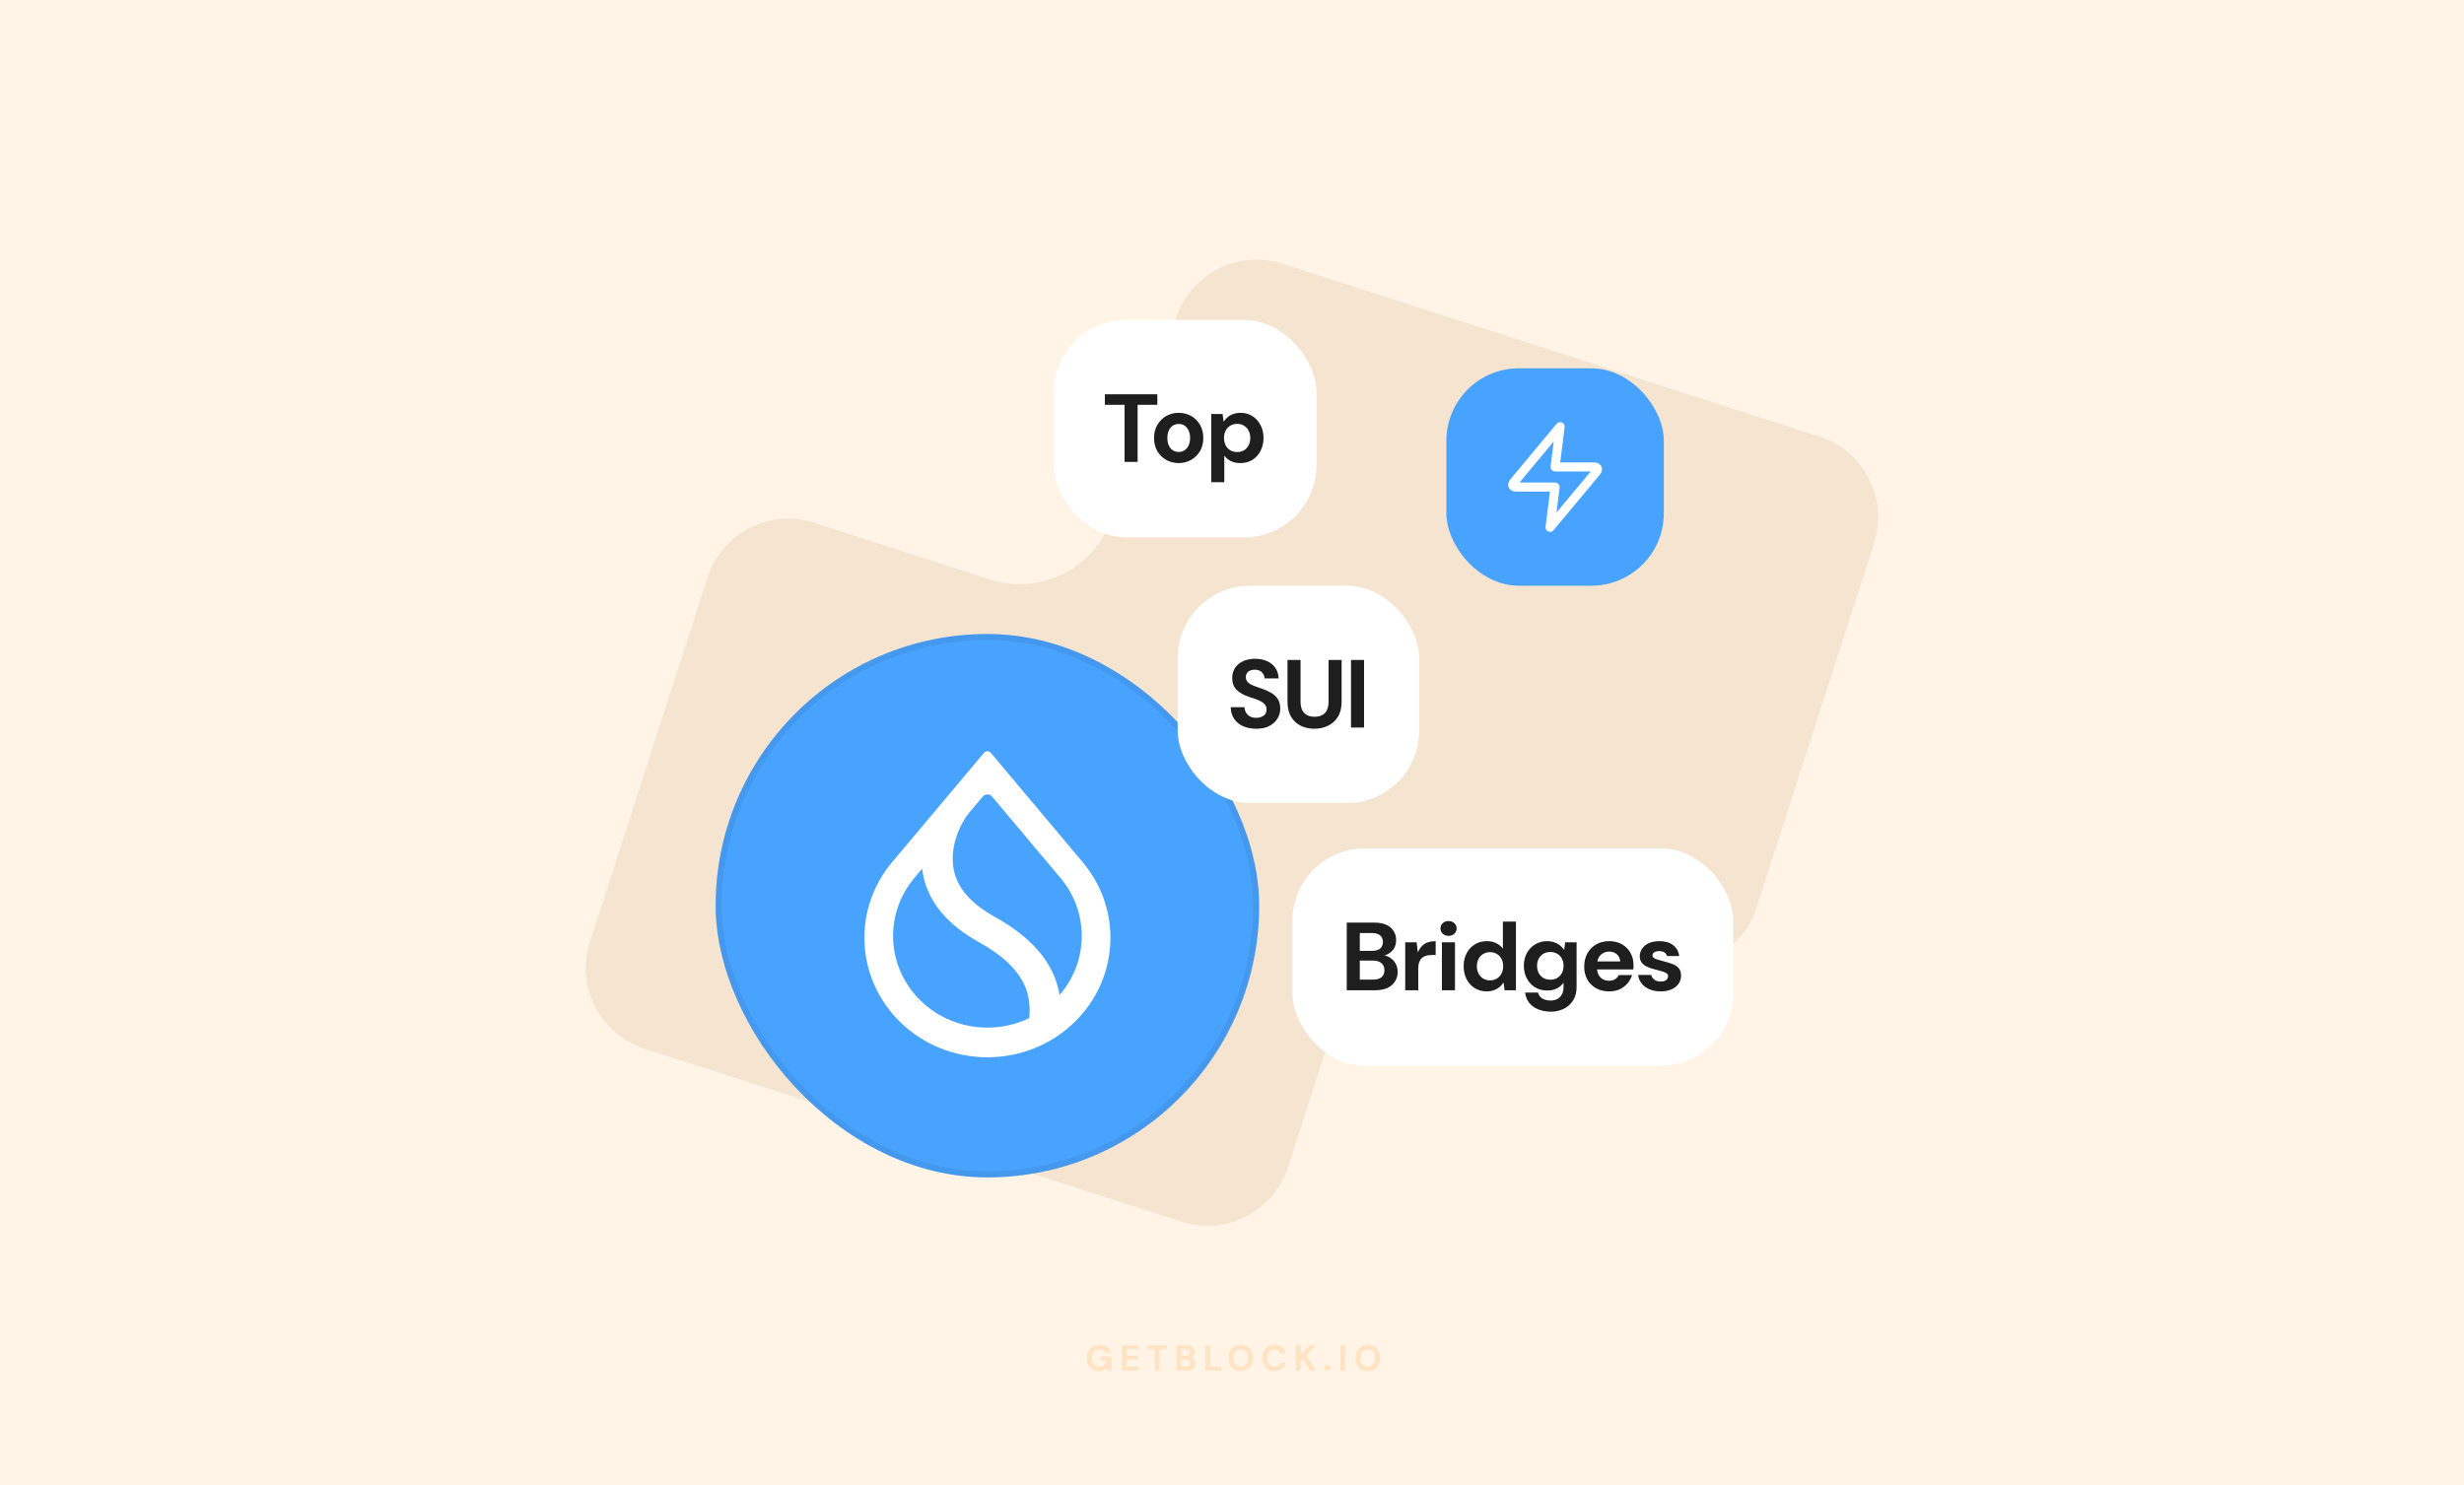 <svg width="816" height="492" viewBox="0 0 816 492" fill="none" xmlns="http://www.w3.org/2000/svg">
<rect width="816" height="492" fill="#FFF4E6"/>
<path fill-rule="evenodd" clip-rule="evenodd" d="M602.554 144.638C617.294 149.386 625.392 165.176 620.64 179.905L581.656 300.753C576.904 315.482 561.104 323.574 546.364 318.826L488.072 300.048C471.255 294.631 453.23 303.868 447.806 320.683L426.552 386.568C421.801 401.298 406 409.389 391.26 404.641L213.446 347.362C198.706 342.614 190.608 326.824 195.36 312.095L234.344 191.247C239.096 176.518 254.896 168.426 269.636 173.174L327.928 191.952C344.745 197.369 362.77 188.132 368.194 171.317L389.448 105.432C394.199 90.702 410 82.611 424.74 87.359L602.554 144.638Z" fill="#F4E4D0"/>
<path opacity="0.16" d="M363.914 454.144C363.122 454.144 362.426 453.968 361.826 453.616C361.234 453.256 360.774 452.756 360.446 452.116C360.118 451.468 359.954 450.716 359.954 449.86C359.954 448.996 360.122 448.236 360.458 447.58C360.794 446.916 361.278 446.396 361.91 446.02C362.55 445.644 363.306 445.456 364.178 445.456C365.17 445.456 365.99 445.692 366.638 446.164C367.294 446.636 367.714 447.292 367.898 448.132H366.098C365.978 447.764 365.754 447.476 365.426 447.268C365.098 447.052 364.678 446.944 364.166 446.944C363.622 446.944 363.158 447.064 362.774 447.304C362.39 447.544 362.098 447.88 361.898 448.312C361.698 448.744 361.598 449.26 361.598 449.86C361.598 450.468 361.698 450.984 361.898 451.408C362.098 451.832 362.382 452.156 362.75 452.38C363.126 452.596 363.566 452.704 364.07 452.704C364.806 452.704 365.362 452.508 365.738 452.116C366.122 451.716 366.35 451.2 366.422 450.568H364.358V449.356H368.054V454H366.566L366.434 452.932C366.258 453.196 366.05 453.42 365.81 453.604C365.578 453.78 365.306 453.912 364.994 454C364.682 454.096 364.322 454.144 363.914 454.144ZM371.537 454V445.6H377.057V446.908H373.157V449.104H376.697V450.364H373.157V452.692H377.057V454H371.537ZM382.432 454V446.908H379.972V445.6H386.488V446.908H384.04V454H382.432ZM389.604 454V445.6H393.048C393.632 445.6 394.124 445.692 394.524 445.876C394.924 446.06 395.224 446.316 395.424 446.644C395.632 446.964 395.736 447.336 395.736 447.76C395.736 448.184 395.644 448.54 395.46 448.828C395.276 449.116 395.032 449.34 394.728 449.5C394.432 449.652 394.104 449.74 393.744 449.764L393.936 449.632C394.32 449.648 394.66 449.752 394.956 449.944C395.26 450.128 395.496 450.376 395.664 450.688C395.84 451 395.928 451.34 395.928 451.708C395.928 452.156 395.82 452.552 395.604 452.896C395.388 453.24 395.076 453.512 394.668 453.712C394.26 453.904 393.76 454 393.168 454H389.604ZM391.224 452.68H392.904C393.344 452.68 393.684 452.58 393.924 452.38C394.164 452.18 394.284 451.892 394.284 451.516C394.284 451.14 394.16 450.848 393.912 450.64C393.664 450.424 393.32 450.316 392.88 450.316H391.224V452.68ZM391.224 449.104H392.784C393.208 449.104 393.532 449.008 393.756 448.816C393.98 448.624 394.092 448.352 394.092 448C394.092 447.656 393.98 447.388 393.756 447.196C393.532 446.996 393.204 446.896 392.772 446.896H391.224V449.104ZM399.211 454V445.6H400.831V452.74H404.515V454H399.211ZM410.912 454.144C410.104 454.144 409.392 453.96 408.776 453.592C408.168 453.224 407.692 452.716 407.348 452.068C407.004 451.412 406.832 450.656 406.832 449.8C406.832 448.944 407.004 448.192 407.348 447.544C407.692 446.888 408.168 446.376 408.776 446.008C409.392 445.64 410.104 445.456 410.912 445.456C411.72 445.456 412.428 445.64 413.036 446.008C413.652 446.376 414.132 446.888 414.476 447.544C414.82 448.192 414.992 448.944 414.992 449.8C414.992 450.656 414.82 451.412 414.476 452.068C414.132 452.716 413.652 453.224 413.036 453.592C412.428 453.96 411.72 454.144 410.912 454.144ZM410.912 452.692C411.408 452.692 411.836 452.576 412.196 452.344C412.564 452.104 412.844 451.768 413.036 451.336C413.236 450.904 413.336 450.392 413.336 449.8C413.336 449.2 413.236 448.688 413.036 448.264C412.844 447.832 412.564 447.5 412.196 447.268C411.836 447.036 411.408 446.92 410.912 446.92C410.424 446.92 409.996 447.036 409.628 447.268C409.26 447.5 408.976 447.832 408.776 448.264C408.576 448.688 408.476 449.2 408.476 449.8C408.476 450.392 408.576 450.904 408.776 451.336C408.976 451.768 409.26 452.104 409.628 452.344C409.996 452.576 410.424 452.692 410.912 452.692ZM422.053 454.144C421.221 454.144 420.505 453.964 419.905 453.604C419.305 453.236 418.845 452.728 418.525 452.08C418.205 451.424 418.045 450.668 418.045 449.812C418.045 448.956 418.205 448.2 418.525 447.544C418.845 446.888 419.305 446.376 419.905 446.008C420.505 445.64 421.221 445.456 422.053 445.456C423.069 445.456 423.897 445.708 424.537 446.212C425.185 446.716 425.589 447.428 425.749 448.348H423.985C423.881 447.9 423.665 447.552 423.337 447.304C423.009 447.048 422.577 446.92 422.041 446.92C421.553 446.92 421.133 447.04 420.781 447.28C420.429 447.512 420.157 447.844 419.965 448.276C419.781 448.7 419.689 449.212 419.689 449.812C419.689 450.404 419.781 450.916 419.965 451.348C420.157 451.78 420.429 452.112 420.781 452.344C421.133 452.576 421.553 452.692 422.041 452.692C422.577 452.692 423.005 452.576 423.325 452.344C423.653 452.104 423.873 451.772 423.985 451.348H425.749C425.589 452.22 425.185 452.904 424.537 453.4C423.897 453.896 423.069 454.144 422.053 454.144ZM429.077 454V445.6H430.697V448.924L433.733 445.6H435.737L432.641 448.924L435.821 454H433.841L431.489 450.184L430.697 451.024V454H429.077ZM439.603 454.06C439.307 454.06 439.063 453.972 438.871 453.796C438.687 453.612 438.595 453.388 438.595 453.124C438.595 452.86 438.687 452.64 438.871 452.464C439.063 452.28 439.307 452.188 439.603 452.188C439.899 452.188 440.139 452.28 440.323 452.464C440.507 452.64 440.599 452.86 440.599 453.124C440.599 453.388 440.507 453.612 440.323 453.796C440.139 453.972 439.899 454.06 439.603 454.06ZM443.921 454V445.6H445.541V454H443.921ZM452.961 454.144C452.153 454.144 451.441 453.96 450.825 453.592C450.217 453.224 449.741 452.716 449.397 452.068C449.053 451.412 448.881 450.656 448.881 449.8C448.881 448.944 449.053 448.192 449.397 447.544C449.741 446.888 450.217 446.376 450.825 446.008C451.441 445.64 452.153 445.456 452.961 445.456C453.769 445.456 454.477 445.64 455.085 446.008C455.701 446.376 456.181 446.888 456.525 447.544C456.869 448.192 457.041 448.944 457.041 449.8C457.041 450.656 456.869 451.412 456.525 452.068C456.181 452.716 455.701 453.224 455.085 453.592C454.477 453.96 453.769 454.144 452.961 454.144ZM452.961 452.692C453.457 452.692 453.885 452.576 454.245 452.344C454.613 452.104 454.893 451.768 455.085 451.336C455.285 450.904 455.385 450.392 455.385 449.8C455.385 449.2 455.285 448.688 455.085 448.264C454.893 447.832 454.613 447.5 454.245 447.268C453.885 447.036 453.457 446.92 452.961 446.92C452.473 446.92 452.045 447.036 451.677 447.268C451.309 447.5 451.025 447.832 450.825 448.264C450.625 448.688 450.525 449.2 450.525 449.8C450.525 450.392 450.625 450.904 450.825 451.336C451.025 451.768 451.309 452.104 451.677 452.344C452.045 452.576 452.473 452.692 452.961 452.692Z" fill="#FF8800"/>
<rect x="349" y="106" width="87" height="72" rx="24" fill="white"/>
<path d="M372.422 153V134.088H365.894V130.6H383.27V134.088H376.742V153H372.422ZM390.344 153.384C388.808 153.384 387.421 153.032 386.184 152.328C384.947 151.624 383.965 150.643 383.24 149.384C382.536 148.125 382.184 146.685 382.184 145.064C382.184 143.421 382.547 141.981 383.272 140.744C383.997 139.485 384.979 138.504 386.216 137.8C387.453 137.096 388.829 136.744 390.344 136.744C391.88 136.744 393.267 137.096 394.504 137.8C395.741 138.504 396.712 139.485 397.416 140.744C398.141 141.981 398.504 143.421 398.504 145.064C398.504 146.707 398.141 148.157 397.416 149.416C396.691 150.653 395.709 151.624 394.472 152.328C393.256 153.032 391.88 153.384 390.344 153.384ZM390.344 149.704C391.027 149.704 391.645 149.533 392.2 149.192C392.776 148.851 393.235 148.339 393.576 147.656C393.939 146.952 394.12 146.088 394.12 145.064C394.12 144.04 393.939 143.187 393.576 142.504C393.235 141.8 392.787 141.277 392.232 140.936C391.677 140.595 391.059 140.424 390.376 140.424C389.693 140.424 389.064 140.595 388.488 140.936C387.912 141.277 387.453 141.8 387.112 142.504C386.771 143.187 386.6 144.04 386.6 145.064C386.6 146.088 386.771 146.952 387.112 147.656C387.453 148.339 387.901 148.851 388.456 149.192C389.032 149.533 389.661 149.704 390.344 149.704ZM401.127 159.72V137.128H404.871L405.223 139.624H405.287C405.65 139.069 406.087 138.579 406.599 138.152C407.133 137.704 407.751 137.363 408.455 137.128C409.159 136.872 409.949 136.744 410.823 136.744C412.317 136.744 413.629 137.107 414.759 137.832C415.911 138.557 416.807 139.549 417.447 140.808C418.109 142.045 418.439 143.475 418.439 145.096C418.439 146.675 418.109 148.093 417.447 149.352C416.807 150.611 415.911 151.603 414.759 152.328C413.607 153.032 412.263 153.384 410.727 153.384C409.533 153.384 408.487 153.16 407.591 152.712C406.695 152.243 405.981 151.645 405.447 150.92V159.72H401.127ZM409.703 149.736C410.557 149.736 411.314 149.544 411.975 149.16C412.637 148.755 413.149 148.2 413.511 147.496C413.874 146.792 414.055 145.992 414.055 145.096C414.055 144.179 413.874 143.368 413.511 142.664C413.149 141.96 412.637 141.405 411.975 141C411.314 140.595 410.557 140.392 409.703 140.392C408.85 140.392 408.093 140.595 407.431 141C406.77 141.405 406.258 141.96 405.895 142.664C405.533 143.347 405.351 144.147 405.351 145.064C405.351 145.981 405.533 146.792 405.895 147.496C406.258 148.2 406.77 148.755 407.431 149.16C408.093 149.544 408.85 149.736 409.703 149.736Z" fill="#1E1E1F"/>
<g clip-path="url(#clip0_2215_847)">
<path fill-rule="evenodd" clip-rule="evenodd" d="M237 299.999C237 349.704 277.293 389.997 326.999 389.997C376.704 389.997 417 349.704 417 299.999C417 250.293 376.704 210 326.999 210C277.293 210 237 250.293 237 299.999Z" fill="#48A3FF"/>
<path fill-rule="evenodd" clip-rule="evenodd" d="M351.453 291.119L351.451 291.123C355.7 296.309 358.239 302.877 358.239 310.02C358.239 317.27 355.624 323.927 351.261 329.147L350.885 329.597L350.786 329.025C350.701 328.54 350.602 328.049 350.486 327.555C348.302 318.216 341.188 310.208 329.479 303.724C321.572 299.357 317.046 294.099 315.858 288.125C315.091 284.262 315.661 280.382 316.764 277.059C317.866 273.737 319.506 270.953 320.899 269.277L325.454 263.854C326.253 262.904 327.748 262.904 328.547 263.854L351.453 291.119ZM358.658 285.702L328.129 249.362C327.546 248.669 326.455 248.669 325.872 249.362L295.342 285.701L295.244 285.823C289.626 292.609 286.264 301.233 286.264 310.621C286.264 332.485 304.502 350.211 327.001 350.211C349.499 350.211 367.737 332.485 367.737 310.621C367.737 301.233 364.375 292.609 358.757 285.823L358.658 285.702ZM302.647 291.002L305.379 287.75L305.462 288.35C305.527 288.826 305.606 289.303 305.7 289.783C307.467 298.807 313.779 306.331 324.331 312.159C333.504 317.241 338.845 323.085 340.384 329.494C341.025 332.169 341.14 334.8 340.862 337.101L340.845 337.243L340.713 337.306C336.573 339.275 331.919 340.38 327 340.38C309.747 340.38 295.76 326.788 295.76 310.02C295.76 302.821 298.339 296.206 302.647 291.002Z" fill="white"/>
</g>
<rect x="238" y="211" width="178" height="178" rx="89" stroke="#1E1E1F" stroke-opacity="0.08" stroke-width="2"/>
<rect x="428" y="281" width="146" height="72" rx="24" fill="white"/>
<path d="M446.002 328V305.6H455.186C456.743 305.6 458.055 305.845 459.122 306.336C460.189 306.827 460.989 307.509 461.522 308.384C462.077 309.237 462.354 310.229 462.354 311.36C462.354 312.491 462.109 313.44 461.618 314.208C461.127 314.976 460.477 315.573 459.666 316C458.877 316.405 458.013 316.64 457.074 316.704L457.554 316.352C458.578 316.395 459.485 316.672 460.274 317.184C461.085 317.675 461.714 318.336 462.162 319.168C462.631 320 462.866 320.907 462.866 321.888C462.866 323.083 462.578 324.139 462.002 325.056C461.447 325.973 460.615 326.699 459.506 327.232C458.418 327.744 457.085 328 455.506 328H446.002ZM450.322 324.48H454.802C455.975 324.48 456.882 324.213 457.522 323.68C458.162 323.147 458.482 322.379 458.482 321.376C458.482 320.373 458.151 319.595 457.49 319.04C456.829 318.464 455.911 318.176 454.738 318.176H450.322V324.48ZM450.322 314.944H454.482C455.613 314.944 456.477 314.688 457.074 314.176C457.671 313.664 457.97 312.939 457.97 312C457.97 311.083 457.671 310.368 457.074 309.856C456.477 309.323 455.602 309.056 454.45 309.056H450.322V314.944ZM465.366 328V312.128H469.142L469.526 315.36H469.59C470.017 314.464 470.508 313.749 471.062 313.216C471.638 312.683 472.289 312.309 473.014 312.096C473.74 311.861 474.55 311.744 475.446 311.744V316.32H474.262C473.558 316.32 472.918 316.395 472.342 316.544C471.788 316.693 471.308 316.949 470.902 317.312C470.518 317.653 470.22 318.112 470.006 318.688C469.793 319.264 469.686 319.979 469.686 320.832V328H465.366ZM477.523 328V312.128H481.843V328H477.523ZM479.699 309.984C478.909 309.984 478.269 309.749 477.779 309.28C477.288 308.811 477.043 308.224 477.043 307.52C477.043 306.816 477.288 306.24 477.779 305.792C478.269 305.323 478.909 305.088 479.699 305.088C480.488 305.088 481.128 305.323 481.619 305.792C482.131 306.24 482.387 306.816 482.387 307.52C482.387 308.224 482.131 308.811 481.619 309.28C481.128 309.749 480.488 309.984 479.699 309.984ZM492.331 328.384C490.838 328.384 489.515 328.021 488.363 327.296C487.233 326.571 486.337 325.579 485.675 324.32C485.035 323.061 484.715 321.632 484.715 320.032C484.715 318.453 485.035 317.035 485.675 315.776C486.337 314.517 487.243 313.536 488.395 312.832C489.569 312.107 490.913 311.744 492.427 311.744C493.622 311.744 494.667 311.979 495.563 312.448C496.459 312.896 497.174 313.483 497.707 314.208V305.28H502.027V328H498.283L497.931 325.504H497.867C497.505 326.059 497.057 326.56 496.523 327.008C496.011 327.435 495.403 327.765 494.699 328C494.017 328.256 493.227 328.384 492.331 328.384ZM493.451 324.736C494.305 324.736 495.062 324.533 495.723 324.128C496.385 323.723 496.897 323.168 497.259 322.464C497.622 321.76 497.803 320.949 497.803 320.032C497.803 319.136 497.622 318.336 497.259 317.632C496.897 316.928 496.385 316.384 495.723 316C495.062 315.595 494.294 315.392 493.419 315.392C492.587 315.392 491.841 315.595 491.179 316C490.518 316.384 490.006 316.928 489.643 317.632C489.281 318.336 489.099 319.136 489.099 320.032C489.099 320.949 489.281 321.76 489.643 322.464C490.006 323.168 490.518 323.723 491.179 324.128C491.841 324.533 492.598 324.736 493.451 324.736ZM513.605 335.104C512.581 335.104 511.589 334.976 510.629 334.72C509.669 334.485 508.795 334.112 508.005 333.6C507.216 333.088 506.565 332.427 506.053 331.616C505.541 330.827 505.211 329.877 505.061 328.768H509.349C509.499 329.344 509.755 329.824 510.117 330.208C510.501 330.613 510.981 330.912 511.557 331.104C512.155 331.317 512.805 331.424 513.509 331.424C514.299 331.424 515.013 331.264 515.653 330.944C516.293 330.624 516.805 330.133 517.189 329.472C517.595 328.811 517.797 327.968 517.797 326.944V325.504C517.477 325.973 517.061 326.411 516.549 326.816C516.059 327.2 515.472 327.509 514.789 327.744C514.107 327.979 513.317 328.096 512.421 328.096C510.885 328.096 509.531 327.744 508.357 327.04C507.205 326.315 506.299 325.333 505.637 324.096C504.976 322.859 504.645 321.461 504.645 319.904C504.645 318.325 504.976 316.928 505.637 315.712C506.299 314.496 507.205 313.536 508.357 312.832C509.509 312.107 510.843 311.744 512.357 311.744C513.189 311.744 513.957 311.861 514.661 312.096C515.365 312.331 515.995 312.661 516.549 313.088C517.104 313.515 517.573 314.016 517.957 314.592H518.021L518.341 312.128H522.117V326.848C522.117 328.213 521.893 329.408 521.445 330.432C520.997 331.456 520.379 332.309 519.589 332.992C518.821 333.696 517.915 334.219 516.869 334.56C515.845 334.923 514.757 335.104 513.605 335.104ZM513.413 324.512C514.288 324.512 515.056 324.32 515.717 323.936C516.379 323.531 516.891 322.987 517.253 322.304C517.616 321.6 517.797 320.8 517.797 319.904C517.797 319.029 517.616 318.251 517.253 317.568C516.891 316.864 516.379 316.32 515.717 315.936C515.056 315.531 514.288 315.328 513.413 315.328C512.56 315.328 511.792 315.531 511.109 315.936C510.448 316.32 509.936 316.853 509.573 317.536C509.211 318.219 509.029 319.008 509.029 319.904C509.029 320.8 509.211 321.6 509.573 322.304C509.936 322.987 510.448 323.531 511.109 323.936C511.792 324.32 512.56 324.512 513.413 324.512ZM532.926 328.384C531.304 328.384 529.864 328.043 528.606 327.36C527.368 326.677 526.398 325.717 525.694 324.48C524.99 323.243 524.638 321.824 524.638 320.224C524.638 318.56 524.979 317.099 525.662 315.84C526.366 314.56 527.336 313.557 528.574 312.832C529.832 312.107 531.294 311.744 532.958 311.744C534.536 311.744 535.923 312.085 537.118 312.768C538.334 313.451 539.272 314.389 539.934 315.584C540.616 316.757 540.958 318.091 540.958 319.584C540.958 319.797 540.958 320.043 540.958 320.32C540.958 320.576 540.936 320.843 540.894 321.12H527.71V318.464H536.574C536.51 317.483 536.136 316.693 535.454 316.096C534.792 315.499 533.96 315.2 532.958 315.2C532.211 315.2 531.528 315.371 530.91 315.712C530.291 316.032 529.8 316.523 529.438 317.184C529.075 317.845 528.894 318.688 528.894 319.712V320.64C528.894 321.515 529.064 322.272 529.406 322.912C529.747 323.531 530.216 324.011 530.814 324.352C531.432 324.693 532.126 324.864 532.894 324.864C533.683 324.864 534.344 324.693 534.878 324.352C535.411 323.989 535.816 323.531 536.094 322.976H540.51C540.19 323.979 539.678 324.896 538.974 325.728C538.27 326.539 537.406 327.189 536.382 327.68C535.358 328.149 534.206 328.384 532.926 328.384ZM549.985 328.384C548.577 328.384 547.329 328.149 546.241 327.68C545.153 327.211 544.289 326.571 543.649 325.76C543.009 324.928 542.625 323.989 542.497 322.944H546.817C546.924 323.328 547.105 323.691 547.361 324.032C547.617 324.352 547.958 324.619 548.385 324.832C548.833 325.024 549.345 325.12 549.921 325.12C550.497 325.12 550.966 325.045 551.329 324.896C551.692 324.725 551.958 324.512 552.129 324.256C552.321 323.979 552.417 323.701 552.417 323.424C552.417 322.997 552.278 322.677 552.001 322.464C551.745 322.229 551.361 322.037 550.849 321.888C550.358 321.717 549.772 321.547 549.089 321.376C548.406 321.205 547.702 321.013 546.977 320.8C546.273 320.587 545.622 320.32 545.025 320C544.428 319.659 543.948 319.232 543.585 318.72C543.222 318.187 543.041 317.525 543.041 316.736C543.041 315.819 543.297 314.987 543.809 314.24C544.321 313.472 545.057 312.864 546.017 312.416C546.998 311.968 548.172 311.744 549.537 311.744C551.436 311.744 552.95 312.181 554.081 313.056C555.233 313.931 555.905 315.136 556.097 316.672H552.033C551.926 316.16 551.649 315.765 551.201 315.488C550.774 315.189 550.209 315.04 549.505 315.04C548.78 315.04 548.214 315.179 547.809 315.456C547.425 315.733 547.233 316.075 547.233 316.48C547.233 316.779 547.361 317.035 547.617 317.248C547.894 317.461 548.278 317.643 548.769 317.792C549.26 317.941 549.846 318.112 550.529 318.304C551.681 318.581 552.716 318.891 553.633 319.232C554.572 319.552 555.318 320.011 555.873 320.608C556.428 321.184 556.705 322.027 556.705 323.136C556.726 324.139 556.46 325.035 555.905 325.824C555.372 326.613 554.593 327.243 553.569 327.712C552.566 328.16 551.372 328.384 549.985 328.384Z" fill="#1E1E1F"/>
<rect x="390" y="194" width="80" height="72" rx="24" fill="white"/>
<path d="M416.044 241.384C414.423 241.384 412.972 241.107 411.692 240.552C410.434 239.997 409.442 239.187 408.716 238.12C407.991 237.053 407.607 235.763 407.564 234.248H412.14C412.162 234.909 412.332 235.507 412.652 236.04C412.972 236.573 413.41 237 413.964 237.32C414.54 237.619 415.234 237.768 416.044 237.768C416.706 237.768 417.282 237.661 417.772 237.448C418.284 237.235 418.69 236.936 418.988 236.552C419.287 236.147 419.436 235.645 419.436 235.048C419.436 234.408 419.276 233.875 418.956 233.448C418.636 233.021 418.199 232.659 417.644 232.36C417.09 232.04 416.45 231.763 415.724 231.528C415.02 231.293 414.284 231.048 413.516 230.792C411.746 230.173 410.391 229.384 409.452 228.424C408.535 227.464 408.076 226.184 408.076 224.584C408.076 223.261 408.396 222.131 409.036 221.192C409.676 220.232 410.572 219.496 411.724 218.984C412.876 218.472 414.188 218.216 415.66 218.216C417.175 218.216 418.508 218.483 419.66 219.016C420.812 219.528 421.719 220.275 422.38 221.256C423.042 222.237 423.394 223.389 423.436 224.712H418.796C418.775 224.179 418.626 223.699 418.348 223.272C418.092 222.824 417.73 222.472 417.26 222.216C416.791 221.96 416.236 221.832 415.596 221.832C415.042 221.811 414.53 221.896 414.06 222.088C413.612 222.259 413.25 222.536 412.972 222.92C412.716 223.283 412.588 223.741 412.588 224.296C412.588 224.829 412.716 225.277 412.972 225.64C413.228 226.003 413.58 226.323 414.028 226.6C414.498 226.856 415.052 227.101 415.692 227.336C416.332 227.571 417.036 227.816 417.804 228.072C418.935 228.456 419.959 228.915 420.876 229.448C421.815 229.96 422.562 230.632 423.116 231.464C423.692 232.296 423.98 233.384 423.98 234.728C423.98 235.923 423.671 237.021 423.052 238.024C422.455 239.027 421.57 239.837 420.396 240.456C419.223 241.075 417.772 241.384 416.044 241.384ZM435.278 241.384C433.614 241.384 432.11 241.053 430.766 240.392C429.422 239.731 428.355 238.739 427.566 237.416C426.777 236.093 426.382 234.408 426.382 232.36V218.6H430.702V232.392C430.702 233.501 430.883 234.44 431.246 235.208C431.63 235.955 432.163 236.509 432.846 236.872C433.55 237.235 434.382 237.416 435.342 237.416C436.323 237.416 437.155 237.235 437.838 236.872C438.542 236.509 439.075 235.955 439.438 235.208C439.801 234.44 439.982 233.501 439.982 232.392V218.6H444.302V232.36C444.302 234.408 443.897 236.093 443.086 237.416C442.275 238.739 441.177 239.731 439.79 240.392C438.425 241.053 436.921 241.384 435.278 241.384ZM447.409 241V218.6H451.729V241H447.409Z" fill="#1E1E1F"/>
<rect x="479" y="122" width="72" height="72" rx="24" fill="#48A3FF"/>
<path d="M516.666 141.333L501.822 159.146C501.241 159.844 500.95 160.193 500.945 160.487C500.942 160.744 501.056 160.987 501.255 161.148C501.484 161.333 501.938 161.333 502.846 161.333H514.999L513.333 174.667L528.177 156.854C528.758 156.156 529.049 155.807 529.053 155.513C529.057 155.256 528.943 155.013 528.744 154.852C528.515 154.667 528.061 154.667 527.153 154.667H514.999L516.666 141.333Z" stroke="white" stroke-width="3" stroke-linecap="round" stroke-linejoin="round"/>
<defs>
<clipPath id="clip0_2215_847">
<rect x="237" y="210" width="180" height="180" rx="90" fill="white"/>
</clipPath>
</defs>
</svg>
